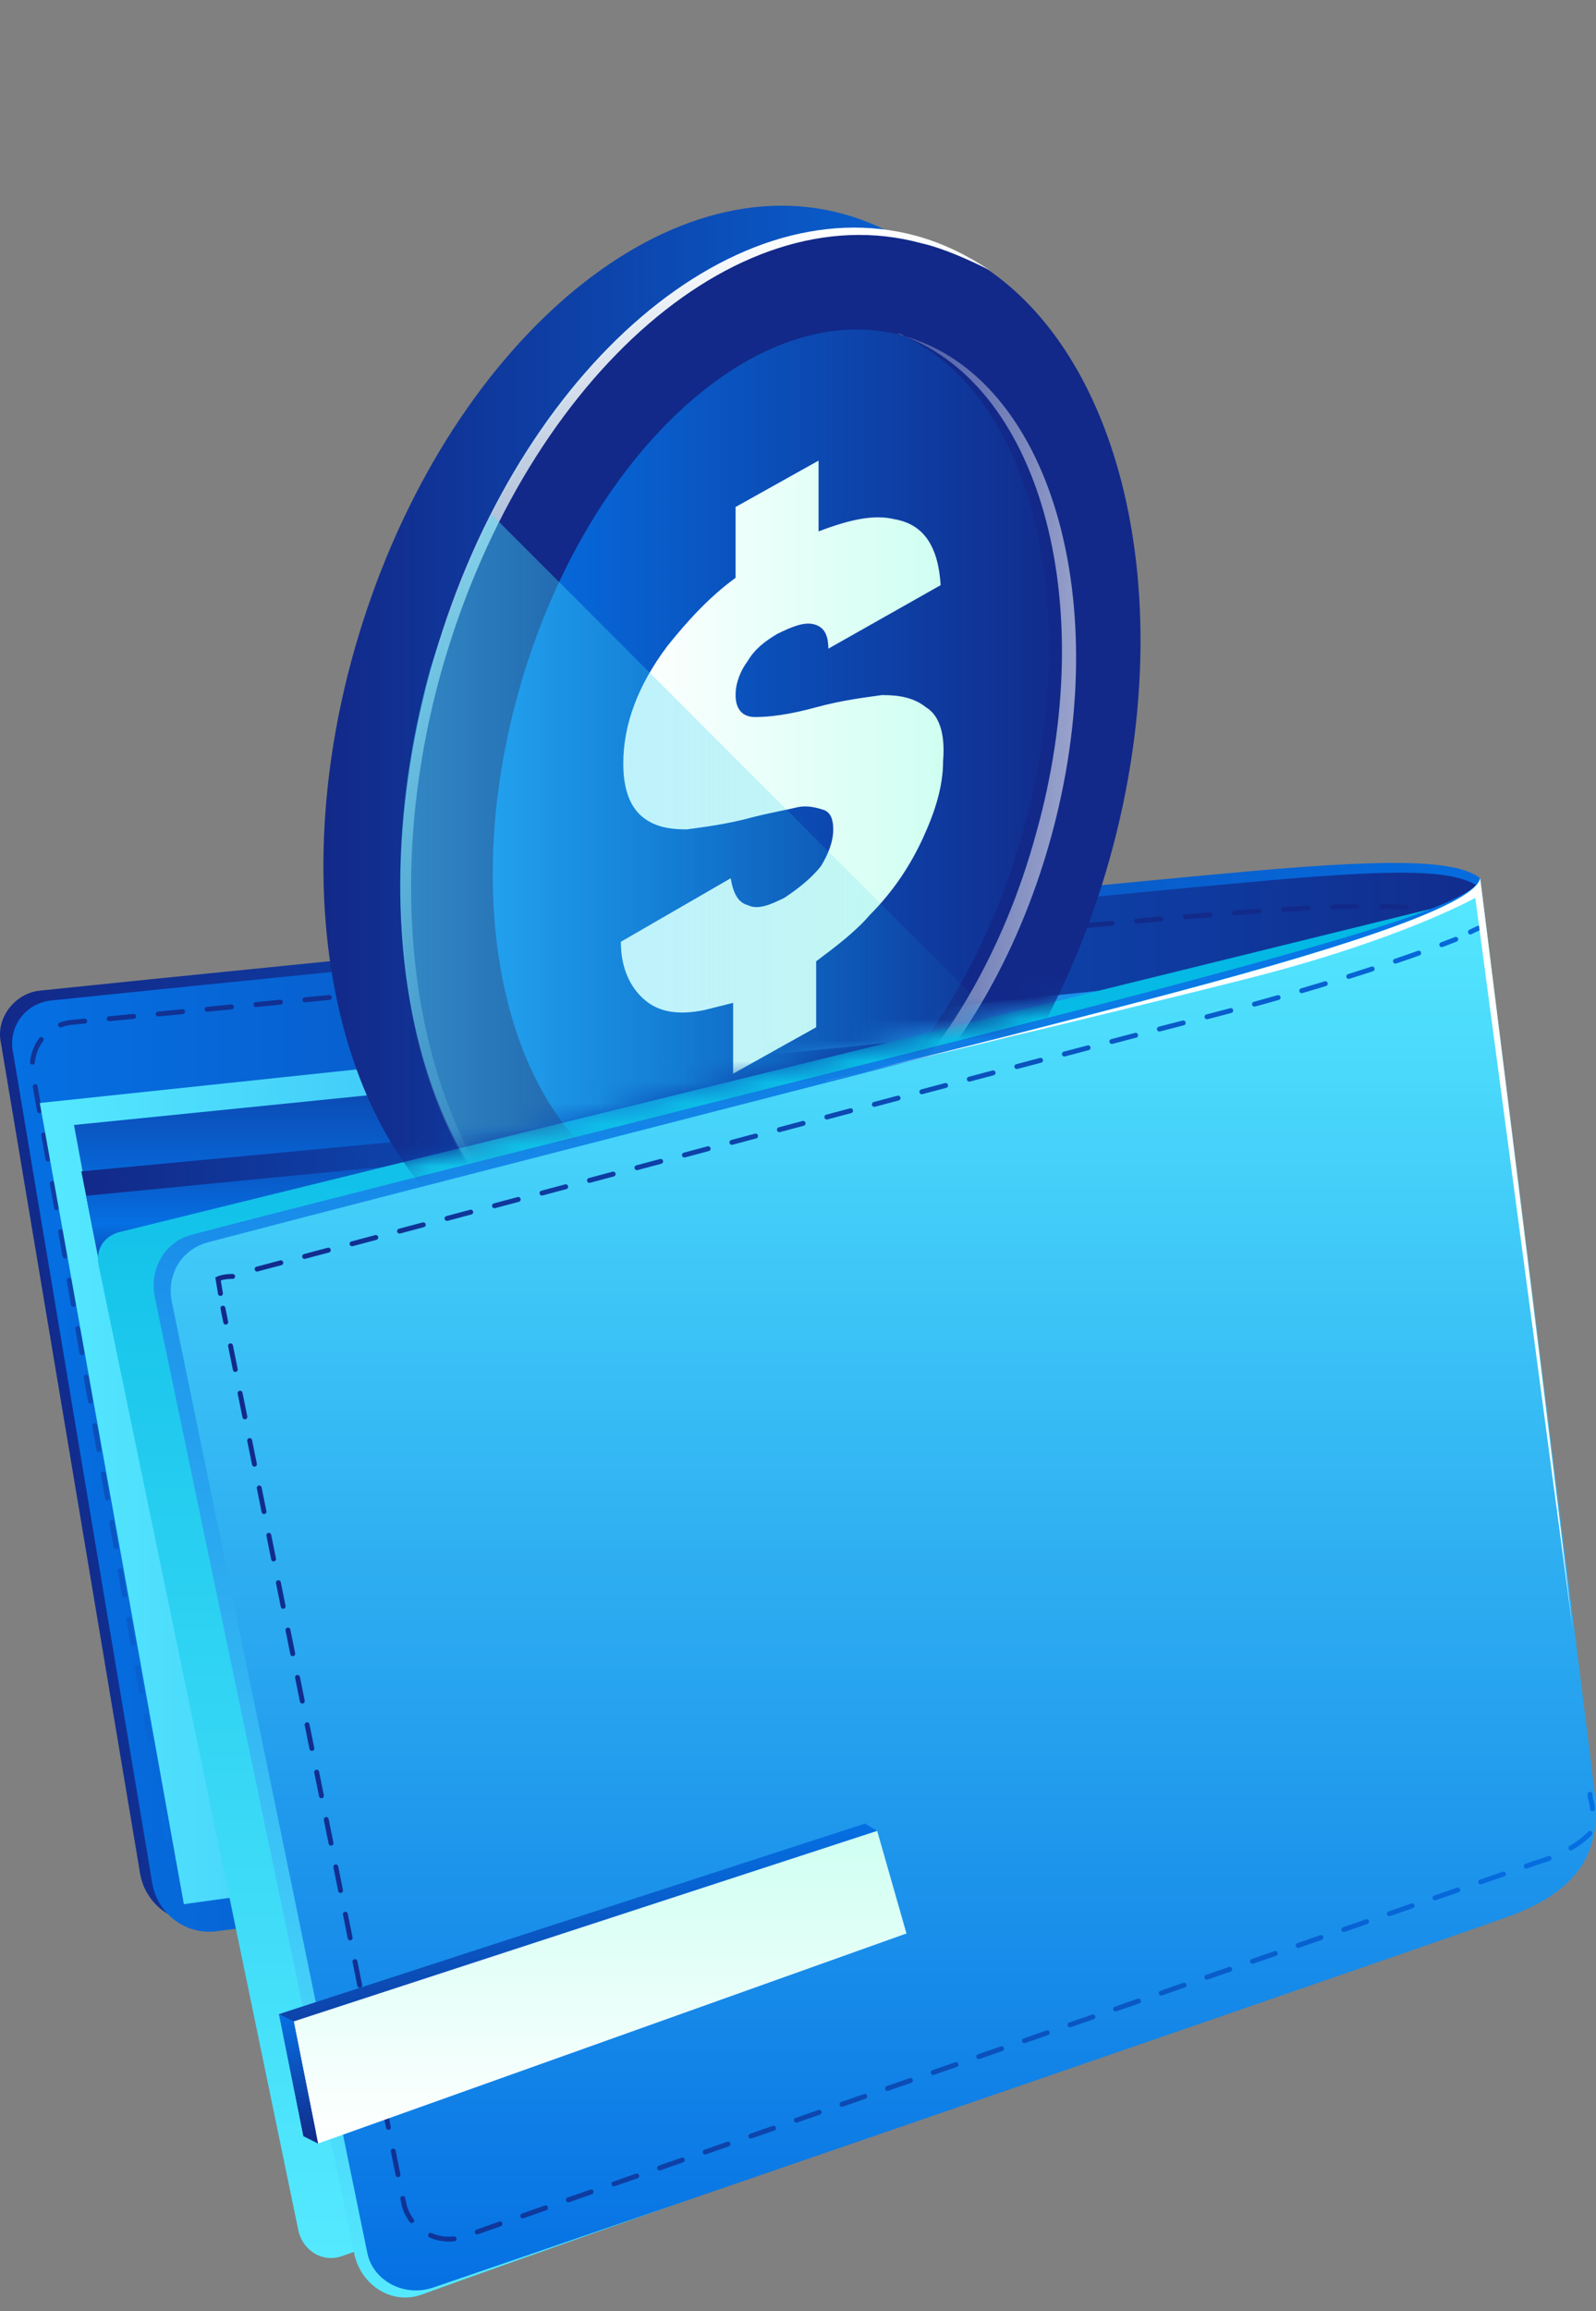 <svg width="76" height="110" viewBox="0 0 76 110" fill="none" xmlns="http://www.w3.org/2000/svg">
<rect x="0" y="0" width="76" height="110" fill="#808080" stroke="none"/>
<path d="M70.484 41.799C69.322 40.869 65.834 40.869 58.394 41.567C51.884 42.148 11.893 46.101 1.896 47.147C0.733 47.263 -0.197 48.426 0.036 49.588L6.662 89.114C6.895 90.625 8.29 91.671 9.801 91.439L73.739 83.301L70.484 41.799Z" fill="url(#paint0_linear_1116_3300)"/>
<path d="M70.484 42.264C69.321 41.334 66.415 41.334 58.975 42.032C52.465 42.613 12.474 46.566 2.477 47.612C1.198 47.728 0.384 48.891 0.617 50.053L7.243 89.579C7.476 91.09 8.871 92.136 10.382 91.904L74.32 83.766L70.484 42.264Z" fill="url(#paint1_linear_1116_3300)"/>
<path d="M69.205 43.776C68.043 42.962 64.788 42.962 57.58 43.543C51.419 44.008 13.056 47.728 3.407 48.658C2.245 48.775 1.431 49.821 1.547 50.983L7.941 87.37C8.174 88.765 9.452 89.695 10.963 89.462L72.228 81.906L69.205 43.776Z" stroke="url(#paint2_linear_1116_3300)" stroke-width="0.233" stroke-miterlimit="10" stroke-linecap="round" stroke-dasharray="1.17 1.17"/>
<path d="M66.648 45.636L1.896 52.495L8.755 90.625L69.206 82.255L66.648 45.636Z" fill="url(#paint3_linear_1116_3300)"/>
<path d="M5.035 61.678L66.299 54.006L65.718 47.263L3.523 53.541L5.035 61.678Z" fill="url(#paint4_linear_1116_3300)"/>
<path d="M5.035 61.678L66.299 54.006L65.718 49.937L3.873 55.749L5.035 61.678Z" fill="url(#paint5_linear_1116_3300)"/>
<path d="M5.035 61.678L66.299 54.006L66.066 50.867L4.104 56.912L5.035 61.678Z" fill="url(#paint6_linear_1116_3300)"/>
<path d="M68.856 43.078L5.616 58.656C4.918 58.888 4.569 59.469 4.686 60.167L14.218 106.203C14.451 107.133 15.381 107.714 16.311 107.365L74.088 87.021L68.856 43.078Z" fill="url(#paint7_linear_1116_3300)"/>
<path d="M70.484 41.799C70.251 42.962 64.09 44.706 54.906 47.147C47.001 49.239 17.473 56.563 9.103 58.772C7.824 59.121 7.127 60.4 7.359 61.678L16.892 107.365C17.241 108.76 18.636 109.69 20.031 109.225C30.261 105.505 68.042 92.369 70.949 91.322C74.32 90.16 75.715 88.416 75.366 85.394C75.017 82.371 70.484 41.799 70.484 41.799Z" fill="url(#paint8_linear_1116_3300)"/>
<path d="M70.484 41.799C70.251 42.962 65.02 44.822 55.836 47.263C47.931 49.356 18.287 56.912 9.917 59.121C8.638 59.47 7.941 60.632 8.173 61.911L17.473 107.133C17.706 108.528 19.217 109.341 20.612 108.876C30.842 105.389 68.624 92.369 71.53 91.322C74.901 90.16 76.296 88.416 75.948 85.394C75.599 82.487 70.484 41.799 70.484 41.799Z" fill="url(#paint9_linear_1116_3300)"/>
<path d="M75.715 85.394C75.715 85.626 75.832 85.859 75.832 86.091" stroke="url(#paint10_linear_1116_3300)" stroke-width="0.233" stroke-miterlimit="10" stroke-linecap="round"/>
<path d="M75.715 87.254C75.134 87.835 74.32 88.3 73.158 88.649C70.484 89.579 31.656 103.064 22.124 106.435C20.845 106.9 19.45 106.086 19.217 104.808L10.615 62.26" stroke="url(#paint11_linear_1116_3300)" stroke-width="0.233" stroke-miterlimit="10" stroke-linecap="round" stroke-dasharray="1.15 1.15"/>
<path d="M10.498 61.562L10.382 60.864C10.382 60.864 10.614 60.748 11.079 60.748" stroke="url(#paint12_linear_1116_3300)" stroke-width="0.233" stroke-miterlimit="10" stroke-linecap="round"/>
<path d="M12.242 60.4C20.147 58.307 50.024 50.286 57.348 48.426C62.346 47.147 66.648 45.752 69.322 44.706" stroke="url(#paint13_linear_1116_3300)" stroke-width="0.233" stroke-miterlimit="10" stroke-linecap="round" stroke-dasharray="1.17 1.17"/>
<path d="M70.019 44.357C70.251 44.241 70.484 44.124 70.6 44.124" stroke="url(#paint14_linear_1116_3300)" stroke-width="0.233" stroke-miterlimit="10" stroke-linecap="round"/>
<path d="M55.837 47.263C65.02 44.822 70.252 42.962 70.484 41.799C70.484 41.799 73.391 64.933 74.902 77.605L70.252 42.729C70.252 42.729 66.764 44.706 59.44 46.566C52.117 48.426 39.213 51.448 39.329 51.448C46.536 49.705 52.814 48.077 55.837 47.263Z" fill="white"/>
<mask id="mask0_1116_3300" style="mask-type:luminance" maskUnits="userSpaceOnUse" x="1" y="0" width="70" height="61">
<path d="M70.484 41.799C70.368 42.264 69.554 42.729 68.043 43.311L5.616 58.656C4.919 58.888 4.57 59.47 4.686 60.167L1.547 7.854L68.043 0.181L70.484 41.799Z" fill="white"/>
</mask>
<g mask="url(#mask0_1116_3300)">
<path d="M40.143 10.179C31.192 7.738 20.845 17.038 16.893 30.872C12.94 44.706 17.125 57.958 26.076 60.4C35.028 62.841 45.374 53.657 49.21 39.707C53.047 25.757 49.094 12.62 40.143 10.179Z" fill="url(#paint15_linear_1116_3300)"/>
<path d="M52.837 40.887C56.724 27.04 52.66 13.789 43.758 11.29C34.857 8.791 24.489 17.99 20.602 31.837C16.715 45.684 20.779 58.934 29.681 61.433C38.582 63.932 48.95 54.733 52.837 40.887Z" fill="#122989"/>
<path d="M43.049 15.992C36.074 14.015 27.82 21.688 24.681 32.964C21.542 44.241 24.681 54.936 31.656 56.912C38.631 58.888 46.885 51.216 50.024 39.939C53.163 28.547 50.024 17.852 43.049 15.992Z" fill="url(#paint16_linear_1116_3300)"/>
<path d="M44.095 33.662C43.514 33.197 42.817 33.081 42.003 33.081C41.189 33.197 40.143 33.313 38.864 33.662C37.585 34.011 36.655 34.127 35.958 34.127C35.377 34.127 35.028 33.778 35.028 33.081C35.028 32.499 35.26 31.918 35.609 31.453C35.958 30.872 36.423 30.523 37.004 30.174C37.702 29.826 38.283 29.593 38.748 29.709C39.213 29.826 39.445 30.174 39.445 30.872L44.793 27.849C44.677 25.989 43.979 24.943 42.584 24.71C41.654 24.478 40.492 24.71 38.98 25.292V21.921L35.028 24.129V27.5C33.749 28.43 32.703 29.593 31.773 30.756C30.378 32.616 29.68 34.476 29.68 36.336C29.68 37.614 30.029 38.428 30.61 38.893C31.192 39.358 31.889 39.474 32.703 39.474C33.517 39.358 34.563 39.242 35.842 38.893C36.772 38.661 37.469 38.544 37.934 38.428C38.399 38.312 38.864 38.428 39.213 38.544C39.562 38.661 39.678 39.009 39.678 39.474C39.678 40.056 39.445 40.637 39.097 41.218C38.632 41.799 38.05 42.264 37.353 42.729C36.655 43.078 36.074 43.311 35.609 43.078C35.144 42.962 34.911 42.497 34.795 41.799L29.564 44.822C29.564 46.101 30.029 47.031 30.727 47.612C31.424 48.193 32.354 48.309 33.517 48.077C33.981 47.961 34.447 47.844 34.911 47.728V51.099L38.864 48.891V45.752C39.794 45.054 40.724 44.357 41.422 43.543C42.584 42.381 43.398 41.102 43.979 39.823C44.56 38.544 44.909 37.382 44.909 36.219C45.025 34.824 44.677 34.011 44.095 33.662Z" fill="url(#paint17_linear_1116_3300)"/>
<path d="M48.745 39.474C51.768 28.547 48.978 18.2 42.468 15.759C42.7 15.759 42.933 15.875 43.049 15.875C50.024 17.852 53.163 28.547 50.024 39.823C46.885 51.099 38.632 58.656 31.657 56.796C31.424 56.796 31.191 56.68 31.075 56.563C37.934 57.958 45.723 50.402 48.745 39.474Z" fill="#122989"/>
<path d="M49.327 39.707C52.465 28.547 49.443 18.084 42.7 15.875C42.816 15.875 42.933 15.875 43.049 15.992C50.024 17.968 53.163 28.663 50.024 39.939C46.885 51.216 38.631 58.772 31.656 56.912C31.54 56.912 31.424 56.796 31.308 56.796C38.283 58.307 46.304 50.751 49.327 39.707Z" fill="url(#paint18_linear_1116_3300)"/>
<path d="M20.962 32.151C24.798 18.317 34.912 9.133 43.863 11.574C44.91 11.807 46.188 12.388 47.118 12.853C46.072 12.155 44.91 11.574 43.631 11.225C34.679 8.784 24.333 17.968 20.497 31.918C17.125 44.241 19.916 56.098 26.89 60.283C20.381 55.633 17.707 44.008 20.962 32.151Z" fill="url(#paint19_linear_1116_3300)"/>
<path opacity="0.5" d="M48.978 50.053L23.402 24.478C22.24 26.687 21.31 29.244 20.496 31.802C16.66 45.636 20.729 58.888 29.68 61.33C36.422 63.306 43.979 58.54 48.978 50.053Z" fill="url(#paint20_linear_1116_3300)"/>
</g>
<path d="M41.305 87.37L41.77 87.137L41.188 86.789L13.288 95.856L14.451 101.669L42.467 91.671L41.305 87.37Z" fill="url(#paint21_linear_1116_3300)"/>
<path d="M13.986 96.205L41.77 87.137L43.165 92.02L15.148 102.017L13.986 96.205Z" fill="url(#paint22_linear_1116_3300)"/>
<path d="M15.148 102.018L14.451 101.669L13.288 95.856L13.986 96.205L15.148 102.018Z" fill="url(#paint23_linear_1116_3300)"/>
<defs>
<linearGradient id="paint0_linear_1116_3300" x1="73.711" y1="66.29" x2="0.036" y2="66.29" gradientUnits="userSpaceOnUse">
<stop stop-color="#0570E3"/>
<stop offset="1" stop-color="#122989"/>
</linearGradient>
<linearGradient id="paint1_linear_1116_3300" x1="74.25" y1="66.716" x2="0.575" y2="66.716" gradientUnits="userSpaceOnUse">
<stop stop-color="#122989"/>
<stop offset="1" stop-color="#0570E3"/>
</linearGradient>
<linearGradient id="paint2_linear_1116_3300" x1="36.879" y1="42.972" x2="36.879" y2="89.608" gradientUnits="userSpaceOnUse">
<stop stop-color="#122989"/>
<stop offset="1" stop-color="#0570E3"/>
</linearGradient>
<linearGradient id="paint3_linear_1116_3300" x1="69.197" y1="68.107" x2="1.854" y2="68.107" gradientUnits="userSpaceOnUse">
<stop stop-color="#0570E3"/>
<stop offset="1" stop-color="#55E9FF"/>
</linearGradient>
<linearGradient id="paint4_linear_1116_3300" x1="34.91" y1="61.623" x2="34.91" y2="47.268" gradientUnits="userSpaceOnUse">
<stop stop-color="#0570E3" stop-opacity="0"/>
<stop offset="0.313" stop-color="#0570E3"/>
<stop offset="1" stop-color="#122989"/>
</linearGradient>
<linearGradient id="paint5_linear_1116_3300" x1="66.335" y1="55.757" x2="3.895" y2="55.757" gradientUnits="userSpaceOnUse">
<stop stop-color="#0570E3" stop-opacity="0"/>
<stop offset="0.313" stop-color="#0570E3"/>
<stop offset="1" stop-color="#122989"/>
</linearGradient>
<linearGradient id="paint6_linear_1116_3300" x1="35.223" y1="61.623" x2="35.223" y2="50.867" gradientUnits="userSpaceOnUse">
<stop stop-color="#0570E3" stop-opacity="0"/>
<stop offset="0.313" stop-color="#0570E3"/>
<stop offset="1" stop-color="#122989"/>
</linearGradient>
<linearGradient id="paint7_linear_1116_3300" x1="39.419" y1="107.525" x2="39.419" y2="43.108" gradientUnits="userSpaceOnUse">
<stop stop-color="#55E9FF"/>
<stop offset="1" stop-color="#00B7E3"/>
</linearGradient>
<linearGradient id="paint8_linear_1116_3300" x1="41.512" y1="109.228" x2="41.512" y2="41.796" gradientUnits="userSpaceOnUse">
<stop stop-color="#55E9FF"/>
<stop offset="1" stop-color="#0570E3"/>
</linearGradient>
<linearGradient id="paint9_linear_1116_3300" x1="42.043" y1="109.099" x2="42.043" y2="41.796" gradientUnits="userSpaceOnUse">
<stop stop-color="#0570E3"/>
<stop offset="1" stop-color="#55E9FF"/>
</linearGradient>
<linearGradient id="paint10_linear_1116_3300" x1="76.08" y1="85.686" x2="10.156" y2="85.686" gradientUnits="userSpaceOnUse">
<stop stop-color="#0570E3"/>
<stop offset="1" stop-color="#122989"/>
</linearGradient>
<linearGradient id="paint11_linear_1116_3300" x1="76.08" y1="84.374" x2="10.155" y2="84.374" gradientUnits="userSpaceOnUse">
<stop stop-color="#0570E3"/>
<stop offset="1" stop-color="#122989"/>
</linearGradient>
<linearGradient id="paint12_linear_1116_3300" x1="76.079" y1="61.143" x2="10.155" y2="61.143" gradientUnits="userSpaceOnUse">
<stop stop-color="#0570E3"/>
<stop offset="1" stop-color="#122989"/>
</linearGradient>
<linearGradient id="paint13_linear_1116_3300" x1="76.08" y1="52.492" x2="10.155" y2="52.492" gradientUnits="userSpaceOnUse">
<stop stop-color="#0570E3"/>
<stop offset="1" stop-color="#122989"/>
</linearGradient>
<linearGradient id="paint14_linear_1116_3300" x1="76.079" y1="44.207" x2="10.155" y2="44.207" gradientUnits="userSpaceOnUse">
<stop stop-color="#0570E3"/>
<stop offset="1" stop-color="#122989"/>
</linearGradient>
<linearGradient id="paint15_linear_1116_3300" x1="15.478" y1="35.32" x2="50.757" y2="35.32" gradientUnits="userSpaceOnUse">
<stop stop-color="#122989"/>
<stop offset="1" stop-color="#0570E3"/>
</linearGradient>
<linearGradient id="paint16_linear_1116_3300" x1="23.504" y1="36.383" x2="51.211" y2="36.383" gradientUnits="userSpaceOnUse">
<stop stop-color="#0570E3"/>
<stop offset="1" stop-color="#122989"/>
</linearGradient>
<linearGradient id="paint17_linear_1116_3300" x1="29.735" y1="36.458" x2="44.98" y2="36.458" gradientUnits="userSpaceOnUse">
<stop stop-color="white"/>
<stop offset="1" stop-color="#CFFFF2"/>
</linearGradient>
<linearGradient id="paint18_linear_1116_3300" x1="62.797" y1="38.085" x2="35.476" y2="36.267" gradientUnits="userSpaceOnUse">
<stop stop-color="white"/>
<stop offset="1" stop-color="white" stop-opacity="0"/>
</linearGradient>
<linearGradient id="paint19_linear_1116_3300" x1="33.119" y1="60.203" x2="33.119" y2="10.791" gradientUnits="userSpaceOnUse">
<stop stop-color="#CFFFF2" stop-opacity="0"/>
<stop offset="1" stop-color="white"/>
</linearGradient>
<linearGradient id="paint20_linear_1116_3300" x1="19.063" y1="43.154" x2="48.961" y2="43.154" gradientUnits="userSpaceOnUse">
<stop stop-color="#55E9FF"/>
<stop offset="1" stop-color="#00B7E3" stop-opacity="0"/>
</linearGradient>
<linearGradient id="paint21_linear_1116_3300" x1="27.9" y1="101.657" x2="27.9" y2="86.782" gradientUnits="userSpaceOnUse">
<stop stop-color="#122989"/>
<stop offset="1" stop-color="#0570E3"/>
</linearGradient>
<linearGradient id="paint22_linear_1116_3300" x1="28.553" y1="101.983" x2="28.553" y2="87.109" gradientUnits="userSpaceOnUse">
<stop stop-color="white"/>
<stop offset="1" stop-color="#CFFFF2"/>
</linearGradient>
<linearGradient id="paint23_linear_1116_3300" x1="14.223" y1="101.983" x2="14.223" y2="95.878" gradientUnits="userSpaceOnUse">
<stop stop-color="#122989"/>
<stop offset="1" stop-color="#0570E3"/>
</linearGradient>
</defs>
</svg>
